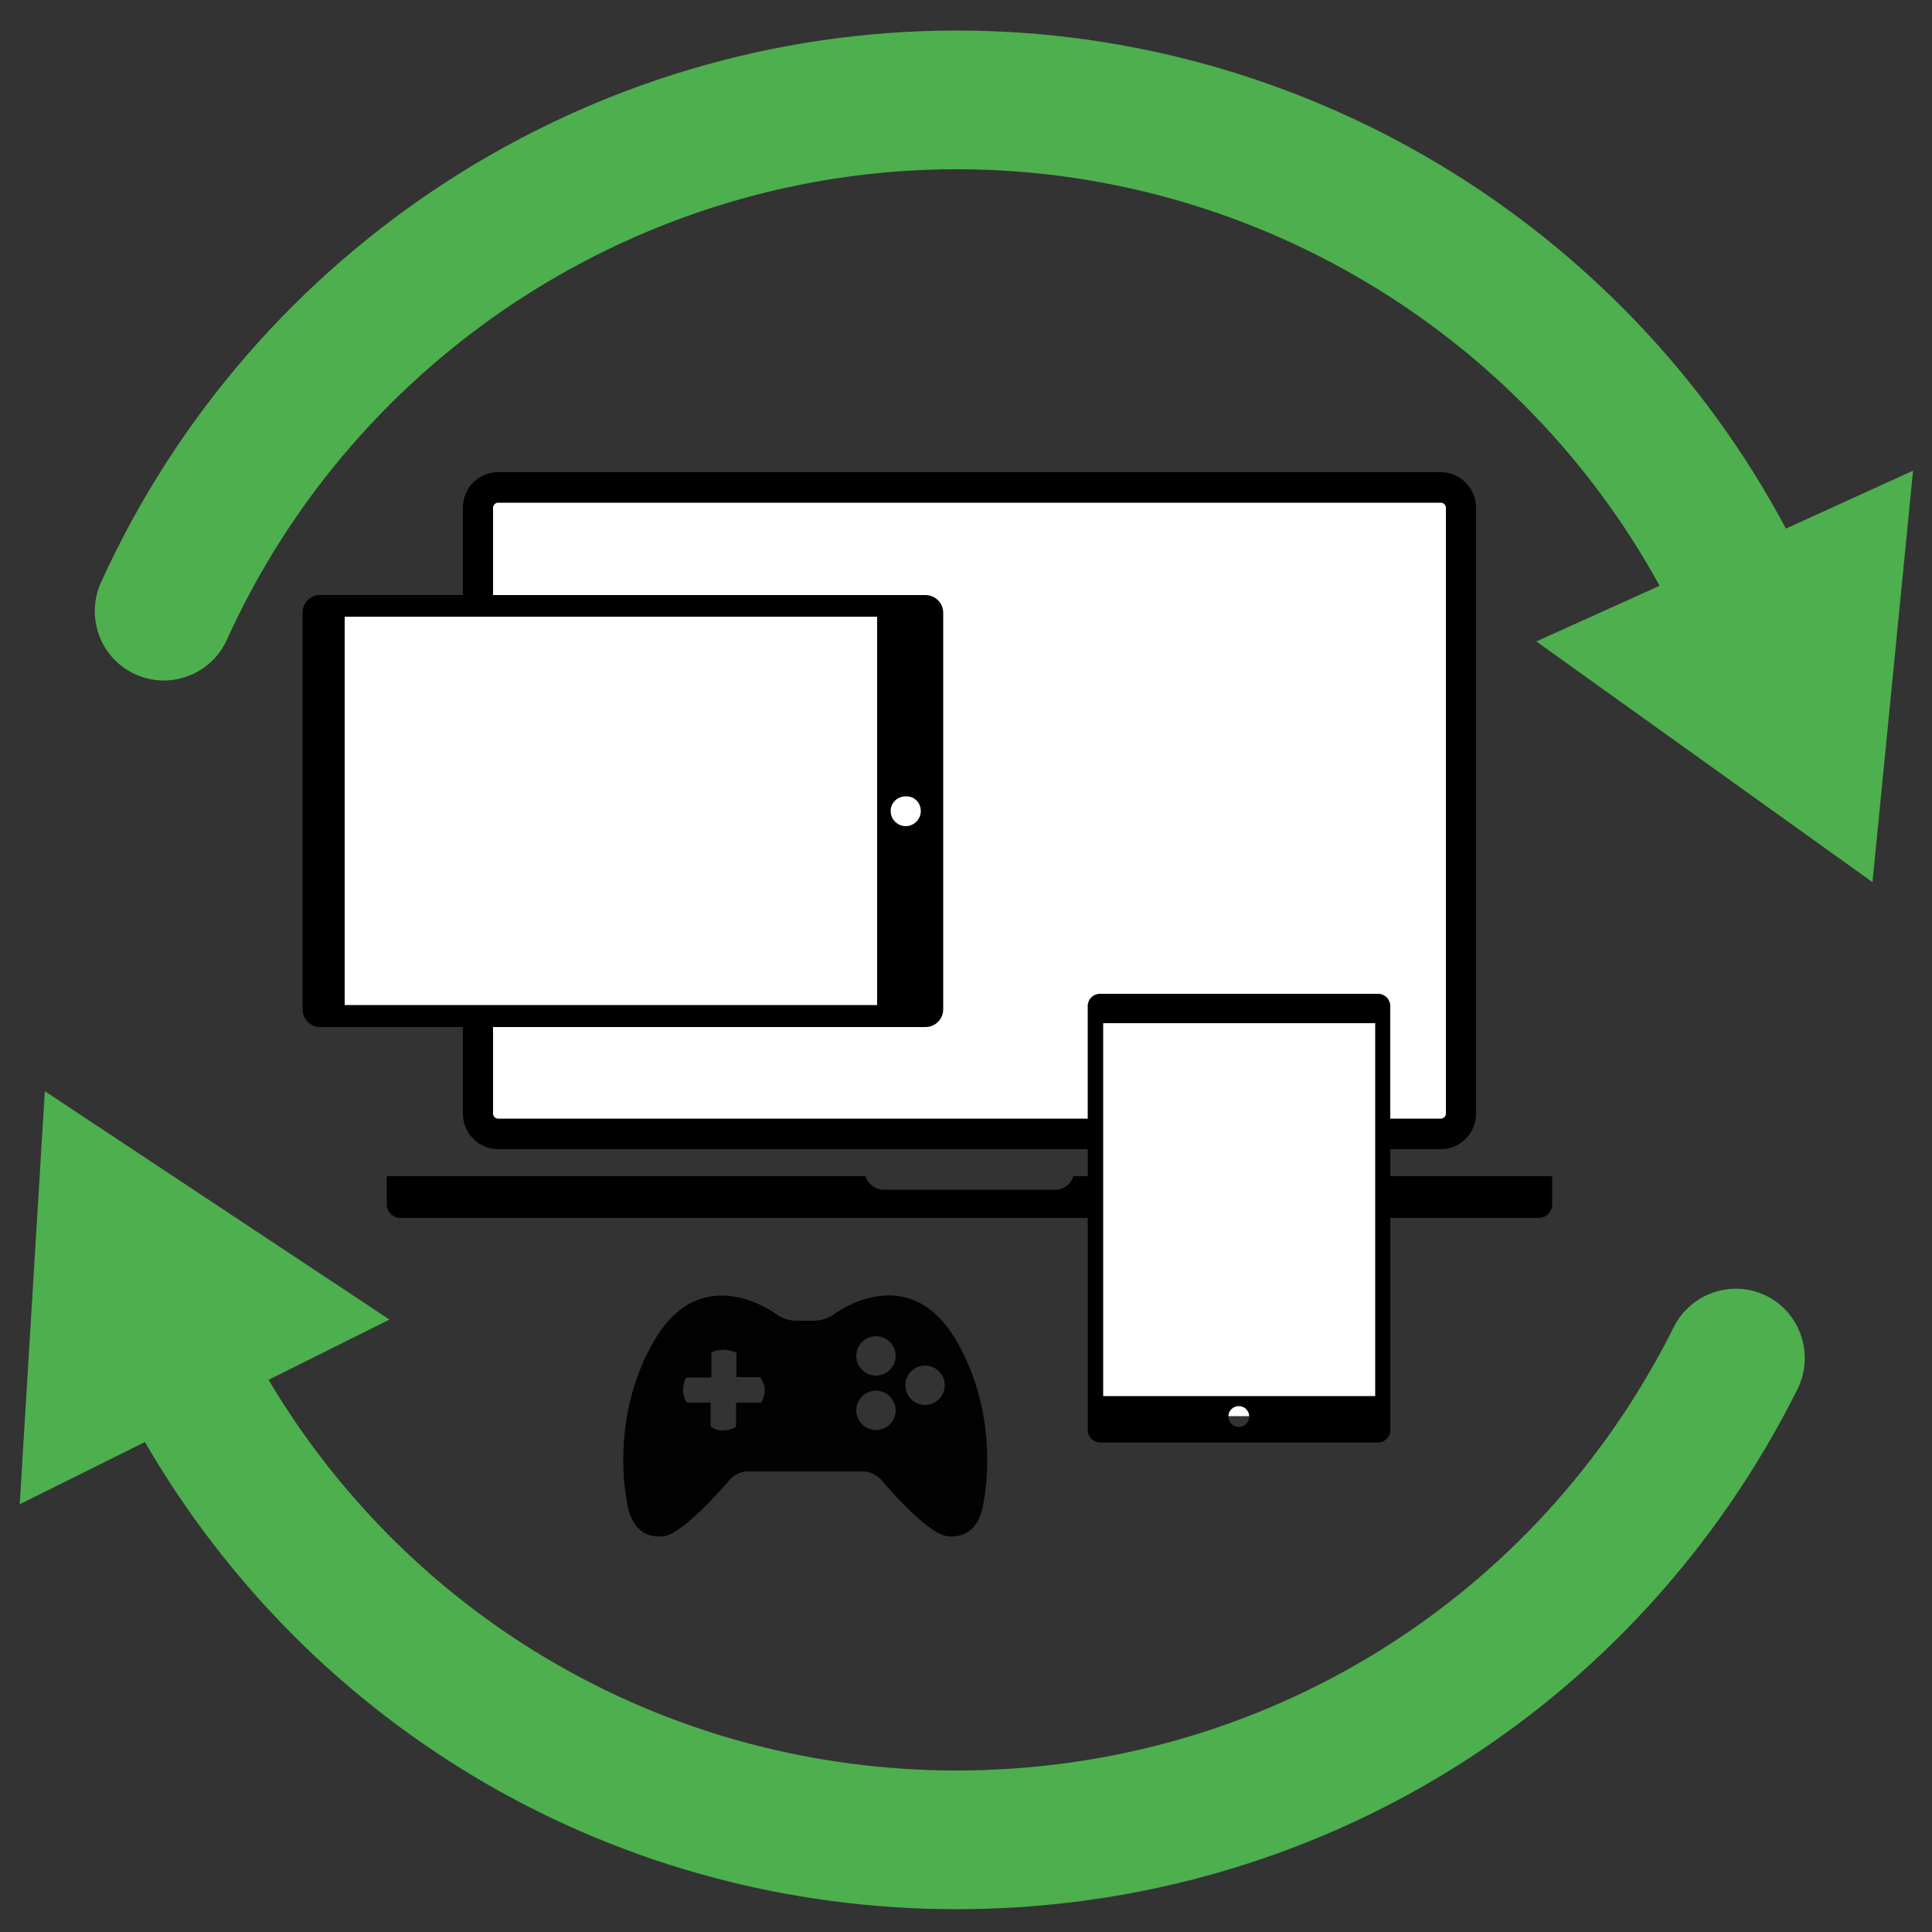 <svg xmlns="http://www.w3.org/2000/svg" width="500" height="500" viewBox="0 0 500 500"><rect x="0" y="0" width="500" height="500" fill="#333333" stroke="none"/><path fill="#FFF" d="M124.333 129.323c0-.718.616-1.334 1.334-1.334h250.465c.718 0 1.334.615 1.334 1.333v160.955c0 .72-.616 1.334-1.334 1.334H125.668c-.718 0-1.334-.615-1.334-1.334V129.323z"/><g fill="#4DAF4E"><path d="M462.2 136.8C420.2 58 337.6 7.9 247.6 7.9 152.4 7.9 65.5 64 26.1 150.8c-4 9-.1 19.6 8.9 23.7s19.6.1 23.7-8.9c33.5-74 107.7-121.8 188.9-121.8 76 0 145.7 41.8 181.9 107.8L397.6 166l87 62.3 10.5-106.5-32.9 15zM457.2 335.4c-8.8-4.4-19.6-.8-24 8-35.4 70.8-106.5 114.8-185.6 114.8-73.9 0-140.8-38.4-178.1-101.1l31.3-15.6-89.2-59.1-6.5 106.9 32.4-16.1C81 448.1 160.1 494.1 247.6 494.1c92.7 0 176.1-51.6 217.6-134.6 4.4-8.9.8-19.7-8-24.1z"/></g><path d="M128.9 297.4h244c5 0 9.1-4.1 9.1-9.2V131.4c0-5-4.1-9.2-9.1-9.2h-244c-5.1 0-9.1 4.1-9.1 9.2v156.8c0 5.1 4.1 9.2 9.1 9.2zm-1.3-166c0-.7.6-1.3 1.3-1.3h244c.7 0 1.3.6 1.3 1.3v156.8c0 .7-.6 1.3-1.3 1.3h-244c-.7 0-1.3-.6-1.3-1.3V131.4zm274.1 173v7.3c0 2-1.6 3.5-3.5 3.5H103.6c-1.9 0-3.5-1.6-3.5-3.5v-7.3H224c.6 2 2.5 3.5 4.7 3.5h44.4c2.2 0 4.1-1.5 4.7-3.5h123.9z"/><path fill="#FFF" d="M88 157.8h140.5v102.9H88z"/><path d="M78.3 158.6v102.6c0 2.6 2.1 4.6 4.6 4.6h156.6c2.6 0 4.6-2.1 4.6-4.6V158.6c0-2.6-2.1-4.6-4.6-4.6H82.9c-2.5-.1-4.6 2-4.6 4.6zm160 51.3c0 2.1-1.7 3.9-3.9 3.9-2.1 0-3.9-1.7-3.9-3.9 0-2.1 1.7-3.8 3.9-3.8 2.2-.1 3.9 1.6 3.9 3.8zM227 159.6v100.5H89.2V159.6H227z"/><path fill="#FFF" d="M284.5 261.7h72.6v104.8h-72.6z"/><path d="M356.6 257.2h-71.9c-1.8 0-3.2 1.4-3.2 3.2v109.7c0 1.8 1.5 3.2 3.2 3.2h71.9c1.8 0 3.2-1.4 3.2-3.2V260.4c0-1.8-1.4-3.2-3.2-3.2zm-36 112.1c-1.5 0-2.7-1.2-2.7-2.7s1.2-2.7 2.7-2.7 2.7 1.2 2.7 2.7-1.2 2.7-2.7 2.7zm35.3-8h-70.4v-96.5h70.4v96.5z"/><path fill="#020202" d="M247.1 346.3c-12.5-20.5-31.2-6.2-31.2-6.2-1.2.9-3.5 1.7-5 1.7h-5c-1.5 0-3.8-.7-5-1.7 0 0-18.8-14.2-31.2 6.2-12.4 20.5-7.4 42.7-7.4 42.7.9 5.5 3.8 9.1 9.3 8.6 5.4-.5 17.3-14.7 17.3-14.7 1-1.2 3-2.1 4.5-2.1h30.1c1.5 0 3.6 1 4.5 2.1 0 0 11.8 14.2 17.3 14.7s8.4-3.2 9.2-8.6c0 .1 5-22.2-7.4-42.7zM197 363h-6.5v6.2s-1.3 1-3.5 1c-2.1 0-3.1-1.1-3.1-1.1V363h-6.1s-.8-.8-1-2.8c-.2-2.1.8-3.7.8-3.7h6.5V350s1.3-.7 3.2-.7c1.9.1 3.3.8 3.3.8v6.3h6.1s1.1 1.4 1.2 3c.2 1.7-.9 3.6-.9 3.6zm29.7 7.1c-2.8 0-5.1-2.3-5.1-5.1s2.3-5.1 5.1-5.1 5.1 2.3 5.1 5.1-2.3 5.1-5.1 5.1zm0-14.1c-2.8 0-5.1-2.3-5.1-5.1s2.3-5.1 5.1-5.1 5.1 2.3 5.1 5.1-2.3 5.1-5.1 5.1zm12.7 7.6c-2.8 0-5.1-2.3-5.1-5.1s2.3-5.1 5.1-5.1 5.1 2.3 5.1 5.1-2.3 5.1-5.1 5.1z"/></svg>